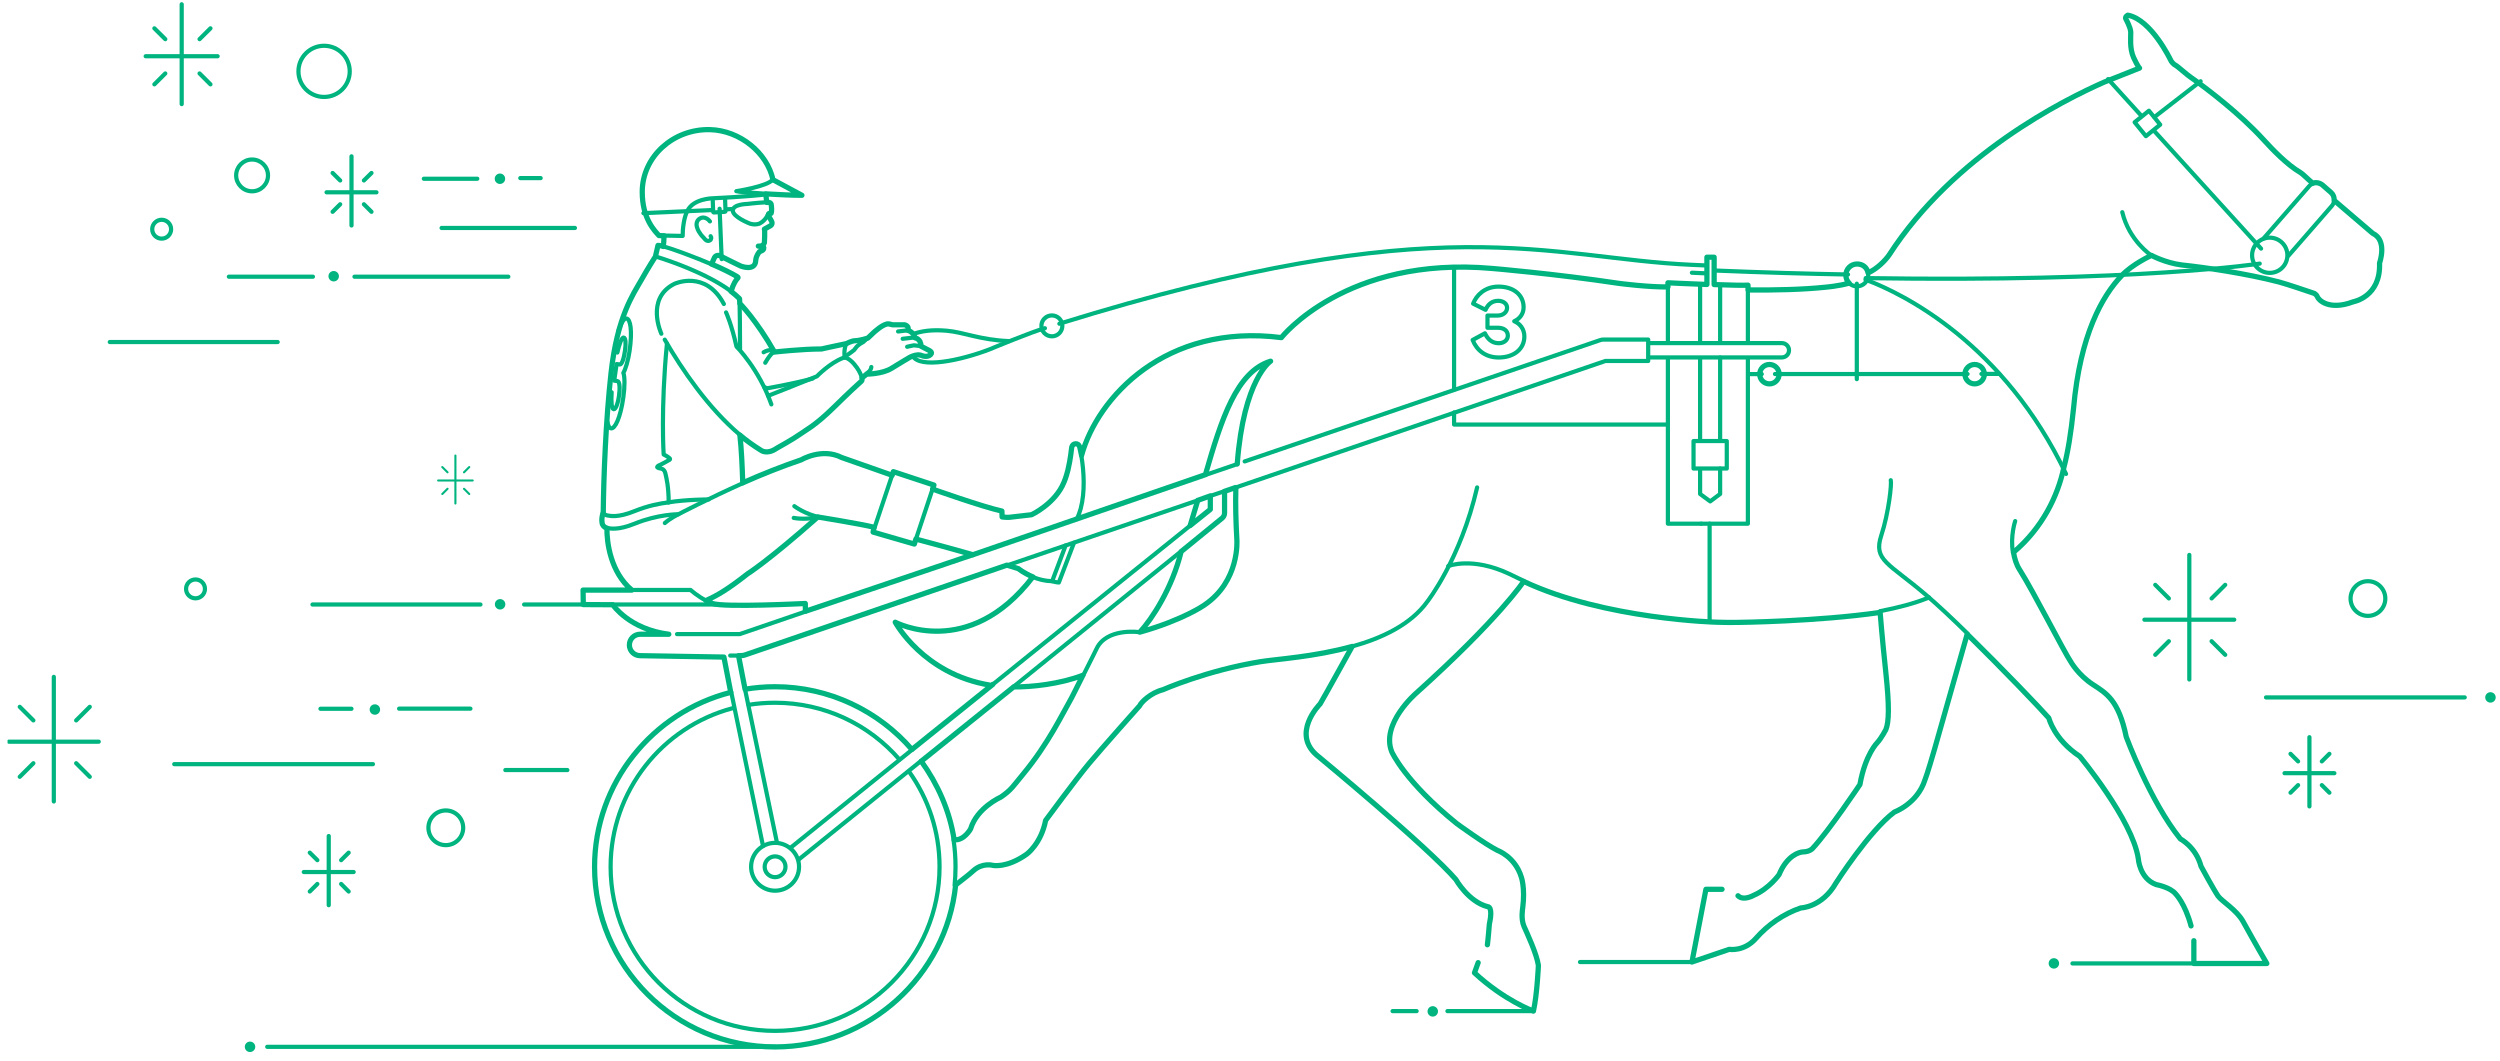 <svg width="238" height="101" viewBox="0 0 238 101" fill="none" xmlns="http://www.w3.org/2000/svg">
<g clip-path="url(#clip0_1084_1917)">
<path d="M208.588 88.147C208.017 86.004 207.128 85.107 207.128 85.107C206.625 84.466 205.278 84.215 205.278 84.215C203.67 83.645 203.562 81.713 203.562 81.713C202.991 78.031 197.991 72.007 197.991 72.007C195.53 70.382 195.052 68.362 195.052 68.362C194.266 67.465 190.679 63.707 187.277 60.369C187.277 60.369 184.867 68.895 184.173 71.305C183.479 73.715 183.253 74.248 183.253 74.248C182.534 76.514 180.35 77.303 180.35 77.303C177.971 79.072 174.785 84.061 174.785 84.061C173.454 86.394 171.439 86.434 171.439 86.434C169.785 86.999 168.294 88.044 167.164 89.331C166.033 90.618 164.625 90.377 164.625 90.377L161.074 91.582L162.405 84.661H163.937" stroke="#00B480" stroke-width="0.5" stroke-linecap="round" stroke-linejoin="round"/>
<path d="M140.72 91.643L140.37 92.612C143.238 95.273 145.982 96.252 145.982 96.252C146.336 94.684 146.455 91.905 146.455 91.905C146.295 90.808 145.396 88.89 145.083 88.183C144.769 87.475 144.964 86.419 144.964 86.419C145.201 84.537 144.836 83.517 144.836 83.517C144.24 81.554 142.57 80.964 142.57 80.964C141.378 80.369 138.695 78.411 138.695 78.411C133.752 74.427 132.498 71.577 132.498 71.577C131.424 68.9 134.82 65.988 134.82 65.988C142.744 58.867 145.052 55.35 145.052 55.35C152.806 58.99 163.495 59.236 163.495 59.236C164.137 59.257 164.779 59.262 165.432 59.252C165.432 59.252 172.909 59.18 178.988 58.303C178.988 58.303 179.183 60.785 179.528 63.999C179.872 67.214 179.836 68.742 179.528 69.47C179.528 69.47 179.106 70.275 178.721 70.695C178.721 70.695 177.575 71.823 177.066 74.684C177.066 74.684 174.137 79.067 172.544 80.785C172.544 80.785 172.272 81.092 171.65 81.103C171.326 81.108 170.134 81.41 169.368 83.261C169.368 83.261 168.443 84.589 166.948 85.235C166.948 85.235 165.982 85.799 165.458 85.276" stroke="#00B480" stroke-width="0.5" stroke-linecap="round" stroke-linejoin="round"/>
<path d="M114.029 47.634L115.221 47.209V48.496L113.304 50.034C113.556 49.229 113.798 48.429 114.029 47.629V47.634Z" stroke="#00B480" stroke-width="0.5" stroke-linecap="round" stroke-linejoin="round"/>
<path d="M94.512 65.158L86.814 71.351C83.664 67.711 78.983 65.378 73.782 65.378C72.816 65.378 71.855 65.46 70.93 65.614L70.308 62.42L70.586 62.41C70.699 62.41 70.812 62.389 70.915 62.353L95.858 53.802C96.254 53.925 96.614 54.022 96.948 54.135C96.948 54.135 97.477 54.571 98.33 54.919C92.189 62.938 85.226 59.236 85.226 59.236C85.226 59.236 87.878 64.179 94.245 65.225" stroke="#00B480" stroke-width="0.5" stroke-linecap="round" stroke-linejoin="round"/>
<path d="M92.595 52.812L76.675 58.196L76.665 57.452C76.665 57.452 68.921 57.847 67.826 57.452C67.616 57.375 67.405 57.273 67.21 57.17C68.253 56.714 69.342 56.068 71.161 54.633C71.161 54.633 73.063 53.458 77.857 49.218C77.857 49.218 82.05 49.895 83.212 50.198L83.119 50.654L87.045 51.792L87.194 51.321C87.194 51.321 89.846 52.018 92.606 52.807L92.595 52.812Z" stroke="#00B480" stroke-width="0.5" stroke-linecap="round" stroke-linejoin="round"/>
<path d="M117.785 44.168C118.397 36.053 120.961 34.386 120.961 34.386C117.714 35.381 116.275 39.913 114.754 45.189L92.6 52.817" stroke="#00B480" stroke-width="0.5" stroke-linecap="round" stroke-linejoin="round"/>
<path d="M103.089 64.286C100.879 65.127 98.217 65.409 96.501 65.394L87.703 72.469C89.265 74.632 90.416 77.191 90.833 79.944C91.783 80.052 92.4 78.913 92.4 78.913C93.017 76.878 95.262 75.894 95.262 75.894C96.29 75.201 96.465 74.822 97.39 73.71C99.805 70.808 101.228 67.783 101.783 66.855C102.035 66.434 102.554 65.348 103.094 64.286H103.089Z" stroke="#00B480" stroke-width="0.5" stroke-linecap="round" stroke-linejoin="round"/>
<path d="M117.621 46.414L116.578 46.773V48.813C116.583 49.019 116.496 49.208 116.336 49.336L112.446 52.51C111.598 55.981 109.671 58.934 108.515 60.18C112.642 59.021 114.646 57.606 114.646 57.606C118.048 55.319 117.75 51.408 117.75 51.408C117.647 49.511 117.611 48.024 117.652 46.511" stroke="#00B480" stroke-width="0.5" stroke-linecap="round" stroke-linejoin="round"/>
<path d="M141.599 89.941C141.676 89.393 141.784 87.998 141.784 87.998C142.174 86.235 141.624 86.317 141.624 86.317C139.779 85.84 138.603 83.733 138.603 83.733C135.941 80.636 125.56 72.059 125.56 72.059C122.76 69.916 125.679 67.009 125.679 67.009C126.038 66.414 128.731 61.538 128.731 61.538C125.165 62.538 121.496 62.748 119.985 62.994C114.892 63.82 110.699 65.665 110.699 65.665C109.517 65.963 108.613 66.891 108.5 67.183C108.5 67.183 104.928 71.187 103.69 72.669C102.451 74.15 99.543 78.103 99.543 78.103C99.111 80.323 97.749 81.313 97.749 81.313C95.833 82.671 94.527 82.384 94.527 82.384C94.527 82.384 93.525 82.092 92.641 82.912C92.256 83.271 91.454 83.871 90.977 84.251C90.098 92.894 82.677 99.667 73.782 99.667C64.296 99.667 56.603 91.992 56.603 82.528C56.603 74.53 62.138 67.798 69.568 65.912L68.916 62.553L60.94 62.42C60.375 62.42 59.918 61.964 59.918 61.4C59.918 60.836 60.375 60.38 60.94 60.38H63.669C59.897 59.908 58.335 57.57 58.335 57.57L55.529 57.555L55.509 56.176H60.144C58.114 54.463 57.76 51.638 57.78 50.275C57.533 50.218 57.353 50.023 57.318 49.772C57.261 49.398 57.318 49.172 57.431 48.706C57.467 45.425 57.667 40.057 58.171 35.509C58.762 30.141 60.293 27.998 61.023 26.706C61.752 25.414 62.395 24.425 62.395 24.425L62.641 23.363C62.641 23.363 62.837 23.358 63.155 23.466C63.171 23.425 63.217 22.574 63.217 22.446L62.734 22.425C62.333 21.984 61.136 20.815 61.141 18.257C61.151 14.899 64.111 12.254 67.59 12.341C70.442 12.412 73.037 14.556 73.587 17.109L76.341 18.59C75.421 18.59 74.096 18.529 72.898 18.457L72.996 19.272H73.16C73.16 19.272 73.417 19.257 73.428 19.529C73.428 19.529 73.505 20.057 73.407 20.308C73.284 20.252 73.124 20.323 73.165 20.487C73.165 20.487 73.16 20.575 73.412 20.98C73.664 21.384 73.294 21.523 73.294 21.523L72.77 21.815C72.837 22.01 72.77 23.112 72.77 23.112C72.662 23.492 72.194 23.43 72.194 23.43L72.667 23.492C72.888 23.815 72.302 23.958 72.302 23.958C71.922 24.44 71.942 24.845 71.942 24.845C71.865 25.86 70.514 25.327 70.514 25.327C70.514 25.327 68.757 24.476 68.458 24.312C67.975 24.291 68.016 24.594 67.744 25.142C68.741 25.563 69.651 26.019 70.175 26.332C70.236 26.368 70.293 26.409 70.242 26.465C70.062 26.655 69.794 27.045 69.599 27.742C69.892 27.962 70.159 28.198 70.401 28.434C70.401 28.434 70.416 28.526 70.427 28.885C70.427 28.885 72.02 30.49 73.731 33.515C73.731 33.515 76.331 33.222 78.207 33.222C78.207 33.222 79.558 32.92 80.606 32.705C80.606 32.705 81.038 32.443 81.454 32.433C81.871 32.423 82.616 32.187 82.616 32.187L83.14 31.69C83.14 31.69 84.126 30.746 84.625 30.838L84.99 30.921H86.115C86.115 30.921 86.598 31.018 86.429 31.454C86.429 31.454 86.932 31.556 87.117 32.166C87.117 32.166 87.672 32.238 87.683 32.961L88.448 33.356C88.448 33.356 88.823 33.525 88.613 33.735C88.613 33.735 88.376 34.043 87.826 33.879C87.23 33.576 86.439 34.12 86.439 34.12C86.28 34.222 85.75 34.514 84.877 35.063C84.003 35.612 82.513 35.617 82.513 35.617L82.05 35.981C82.05 35.981 82.133 36.155 81.994 36.299C81.696 36.565 80.858 37.324 79.409 38.749C77.549 40.58 76.665 40.964 76.131 41.359C75.596 41.754 73.931 42.682 73.931 42.682C72.996 43.328 72.425 42.856 72.425 42.856C71.747 42.435 71.074 41.959 70.437 41.42C70.591 42.774 70.663 44.543 70.709 45.968C72.523 45.158 74.507 44.373 76.28 43.774C76.28 43.774 78.248 42.6 80.123 43.553C80.843 43.804 82.816 44.496 84.933 45.245L85.046 44.902L88.911 46.178L88.782 46.563C88.782 46.563 93.531 48.249 95.38 48.654L95.401 49.213C95.401 49.213 95.802 49.265 96.074 49.249L98.202 49.003C98.202 49.003 100.468 47.952 101.295 45.896C101.295 45.896 101.49 45.46 101.665 44.753C101.907 43.769 102.025 42.594 102.025 42.594C102.025 42.594 102.081 42.272 102.374 42.251C102.559 42.236 102.698 42.297 102.785 42.538C102.842 42.794 102.914 43.066 102.965 43.358C104.471 37.837 110.977 30.736 121.984 32.141C121.984 32.141 128.14 24.322 142.066 25.558C142.066 25.558 147.945 26.05 154.132 26.978C154.132 26.978 156.814 27.337 158.788 27.316V26.922C158.788 26.922 160.617 27.014 162.498 27.081V24.486H163.186V27.091C164.646 27.142 166.003 27.178 166.408 27.147L166.419 27.603C168.998 27.629 171.624 27.568 173.788 27.342C173.788 27.342 175.078 27.234 176.039 26.952C175.843 26.758 175.725 26.491 175.725 26.199C175.725 25.609 176.203 25.132 176.794 25.132C177.308 25.132 177.734 25.44 177.842 25.978C178.675 25.609 179.466 24.825 179.846 24.271C186.023 14.714 196.465 9.521 200.314 7.819C201.172 7.486 203.685 6.481 203.685 6.481C203.685 6.481 203.536 6.378 203.125 5.491C202.714 4.604 202.863 3.497 202.847 3.061C202.832 2.625 202.411 1.861 202.411 1.861C202.221 1.61 202.565 1.446 202.565 1.446C204.8 1.856 206.624 5.681 206.624 5.681C206.624 5.681 206.722 5.922 206.974 6.127C207.426 6.368 207.997 6.998 208.834 7.552C210.119 8.47 213.218 10.808 215.479 13.289C216.332 14.227 217.745 15.699 219.004 16.427C219.235 16.56 219.723 17.083 220.175 17.442C220.479 17.329 220.864 17.406 221.126 17.637L221.917 18.329C222.138 18.524 222.231 18.801 222.21 19.072C223.994 20.59 225.885 22.215 225.885 22.215C227.313 22.876 226.532 25.045 226.532 25.045C226.661 28.28 224.024 28.731 224.024 28.731C221.722 29.603 220.715 28.557 220.607 28.244C220.566 28.116 220.443 28.009 220.319 27.932C219.425 27.624 217.77 27.07 216.959 26.845C213.916 26.05 209.841 25.445 207.734 25.23C206.131 25.03 204.821 24.312 204.821 24.312C204.821 24.312 202.997 25.142 201.974 26.25C200.155 28.152 198.027 31.838 197.4 38.888C197.164 41.21 196.856 43.092 196.47 44.543C195.905 47.188 194.466 50.228 191.686 52.582C191.779 53.13 191.928 53.704 192.262 54.227C193.536 56.217 196.568 62.184 197.128 62.979C197.128 62.979 197.832 64.256 199.266 65.183C200.499 65.983 201.702 66.65 202.416 70.146C202.416 70.146 204.708 76.324 207.57 79.862C207.57 79.862 209.05 80.631 209.538 82.471C209.538 82.471 210.802 84.804 211.162 85.307C211.522 85.809 212.94 86.629 213.546 87.737C213.546 87.737 214.918 90.218 215.802 91.725H208.855V89.557" stroke="#00B480" stroke-width="0.5" stroke-linecap="round" stroke-linejoin="round"/>
<path d="M29.789 26.342H21.788" stroke="#00B480" stroke-width="0.4" stroke-linecap="round" stroke-linejoin="round"/>
<path d="M45.437 17.016H40.349" stroke="#00B480" stroke-width="0.4" stroke-linecap="round" stroke-linejoin="round"/>
<path d="M44.784 67.465H37.996" stroke="#00B480" stroke-width="0.4" stroke-linecap="round" stroke-linejoin="round"/>
<path d="M23.998 18.211C24.835 18.211 25.514 17.534 25.514 16.698C25.514 15.863 24.835 15.186 23.998 15.186C23.161 15.186 22.482 15.863 22.482 16.698C22.482 17.534 23.161 18.211 23.998 18.211Z" stroke="#00B480" stroke-width="0.4" stroke-linecap="round" stroke-linejoin="round"/>
<path d="M30.853 9.229C32.201 9.229 33.294 8.138 33.294 6.793C33.294 5.448 32.201 4.358 30.853 4.358C29.505 4.358 28.412 5.448 28.412 6.793C28.412 8.138 29.505 9.229 30.853 9.229Z" stroke="#00B480" stroke-width="0.4" stroke-linecap="round" stroke-linejoin="round"/>
<path d="M15.39 22.718C15.887 22.718 16.29 22.316 16.29 21.82C16.29 21.325 15.887 20.923 15.39 20.923C14.894 20.923 14.491 21.325 14.491 21.82C14.491 22.316 14.894 22.718 15.39 22.718Z" stroke="#00B480" stroke-width="0.4" stroke-linecap="round" stroke-linejoin="round"/>
<path d="M18.612 56.96C19.109 56.96 19.512 56.558 19.512 56.063C19.512 55.567 19.109 55.166 18.612 55.166C18.116 55.166 17.713 55.567 17.713 56.063C17.713 56.558 18.116 56.96 18.612 56.96Z" stroke="#00B480" stroke-width="0.4" stroke-linecap="round" stroke-linejoin="round"/>
<path d="M42.441 80.457C43.355 80.457 44.096 79.717 44.096 78.806C44.096 77.894 43.355 77.155 42.441 77.155C41.527 77.155 40.786 77.894 40.786 78.806C40.786 79.717 41.527 80.457 42.441 80.457Z" stroke="#00B480" stroke-width="0.4" stroke-linecap="round" stroke-linejoin="round"/>
<path d="M54.733 21.702H42.04" stroke="#00B480" stroke-width="0.4" stroke-linecap="round" stroke-linejoin="round"/>
<path d="M26.434 32.561H10.452" stroke="#00B480" stroke-width="0.4" stroke-linecap="round" stroke-linejoin="round"/>
<path d="M35.504 72.746H16.588" stroke="#00B480" stroke-width="0.4" stroke-linecap="round" stroke-linejoin="round"/>
<path d="M73.787 99.657H25.442" stroke="#00B480" stroke-width="0.4" stroke-linecap="round" stroke-linejoin="round"/>
<path d="M54.013 73.31H48.109" stroke="#00B480" stroke-width="0.4" stroke-linecap="round" stroke-linejoin="round"/>
<path d="M55.534 57.55H49.897" stroke="#00B480" stroke-width="0.4" stroke-linecap="round" stroke-linejoin="round"/>
<path d="M17.297 0.41V9.911" stroke="#00B480" stroke-width="0.4" stroke-linecap="round" stroke-linejoin="round"/>
<path d="M13.869 5.353H20.719" stroke="#00B480" stroke-width="0.4" stroke-linecap="round" stroke-linejoin="round"/>
<path d="M15.735 3.728L14.697 2.697" stroke="#00B480" stroke-width="0.4" stroke-linecap="round" stroke-linejoin="round"/>
<path d="M18.998 3.728L20.036 2.697" stroke="#00B480" stroke-width="0.4" stroke-linecap="round" stroke-linejoin="round"/>
<path d="M15.735 6.993L14.697 8.029" stroke="#00B480" stroke-width="0.4" stroke-linecap="round" stroke-linejoin="round"/>
<path d="M18.998 6.993L20.036 8.029" stroke="#00B480" stroke-width="0.4" stroke-linecap="round" stroke-linejoin="round"/>
<path d="M33.463 14.883V21.466" stroke="#00B480" stroke-width="0.4" stroke-linecap="round" stroke-linejoin="round"/>
<path d="M31.089 18.308H35.837" stroke="#00B480" stroke-width="0.4" stroke-linecap="round" stroke-linejoin="round"/>
<path d="M32.384 17.18L31.665 16.468" stroke="#00B480" stroke-width="0.4" stroke-linecap="round" stroke-linejoin="round"/>
<path d="M34.645 17.18L35.365 16.468" stroke="#00B480" stroke-width="0.4" stroke-linecap="round" stroke-linejoin="round"/>
<path d="M32.384 19.447L31.665 20.164" stroke="#00B480" stroke-width="0.4" stroke-linecap="round" stroke-linejoin="round"/>
<path d="M34.645 19.447L35.365 20.164" stroke="#00B480" stroke-width="0.4" stroke-linecap="round" stroke-linejoin="round"/>
<path d="M31.295 79.59V86.173" stroke="#00B480" stroke-width="0.4" stroke-linecap="round" stroke-linejoin="round"/>
<path d="M28.921 83.015H33.669" stroke="#00B480" stroke-width="0.4" stroke-linecap="round" stroke-linejoin="round"/>
<path d="M30.211 81.887L29.491 81.174" stroke="#00B480" stroke-width="0.4" stroke-linecap="round" stroke-linejoin="round"/>
<path d="M32.477 81.887L33.191 81.174" stroke="#00B480" stroke-width="0.4" stroke-linecap="round" stroke-linejoin="round"/>
<path d="M30.211 84.153L29.491 84.871" stroke="#00B480" stroke-width="0.4" stroke-linecap="round" stroke-linejoin="round"/>
<path d="M32.477 84.153L33.191 84.871" stroke="#00B480" stroke-width="0.4" stroke-linecap="round" stroke-linejoin="round"/>
<path d="M43.355 43.369V47.932" stroke="#00B480" stroke-width="0.2" stroke-linecap="round" stroke-linejoin="round"/>
<path d="M41.711 45.742H45" stroke="#00B480" stroke-width="0.2" stroke-linecap="round" stroke-linejoin="round"/>
<path d="M42.605 44.963L42.107 44.466" stroke="#00B480" stroke-width="0.2" stroke-linecap="round" stroke-linejoin="round"/>
<path d="M44.173 44.963L44.671 44.466" stroke="#00B480" stroke-width="0.2" stroke-linecap="round" stroke-linejoin="round"/>
<path d="M42.605 46.532L42.107 47.029" stroke="#00B480" stroke-width="0.2" stroke-linecap="round" stroke-linejoin="round"/>
<path d="M44.173 46.532L44.671 47.029" stroke="#00B480" stroke-width="0.2" stroke-linecap="round" stroke-linejoin="round"/>
<path d="M5.123 64.44V76.299" stroke="#00B480" stroke-width="0.4" stroke-linecap="round" stroke-linejoin="round"/>
<path d="M0.848 70.608H9.399" stroke="#00B480" stroke-width="0.4" stroke-linecap="round" stroke-linejoin="round"/>
<path d="M3.176 68.583L1.881 67.291" stroke="#00B480" stroke-width="0.4" stroke-linecap="round" stroke-linejoin="round"/>
<path d="M7.251 68.583L8.546 67.291" stroke="#00B480" stroke-width="0.4" stroke-linecap="round" stroke-linejoin="round"/>
<path d="M3.176 72.659L1.881 73.951" stroke="#00B480" stroke-width="0.4" stroke-linecap="round" stroke-linejoin="round"/>
<path d="M7.251 72.659L8.546 73.951" stroke="#00B480" stroke-width="0.4" stroke-linecap="round" stroke-linejoin="round"/>
<path d="M48.392 26.342H33.746" stroke="#00B480" stroke-width="0.4" stroke-linecap="round" stroke-linejoin="round"/>
<path d="M31.768 26.793C32.043 26.793 32.266 26.571 32.266 26.296C32.266 26.021 32.043 25.799 31.768 25.799C31.492 25.799 31.269 26.021 31.269 26.296C31.269 26.571 31.492 26.793 31.768 26.793Z" fill="#00B480"/>
<path d="M237.092 66.891C237.368 66.891 237.591 66.668 237.591 66.394C237.591 66.119 237.368 65.896 237.092 65.896C236.817 65.896 236.594 66.119 236.594 66.394C236.594 66.668 236.817 66.891 237.092 66.891Z" fill="#00B480"/>
<path d="M47.611 58.026C47.886 58.026 48.109 57.804 48.109 57.529C48.109 57.254 47.886 57.032 47.611 57.032C47.335 57.032 47.112 57.254 47.112 57.529C47.112 57.804 47.335 58.026 47.611 58.026Z" fill="#00B480"/>
<path d="M35.688 68.044C35.964 68.044 36.187 67.822 36.187 67.547C36.187 67.272 35.964 67.05 35.688 67.05C35.413 67.05 35.19 67.272 35.19 67.547C35.19 67.822 35.413 68.044 35.688 68.044Z" fill="#00B480"/>
<path d="M23.802 100.154C24.078 100.154 24.301 99.931 24.301 99.657C24.301 99.382 24.078 99.159 23.802 99.159C23.527 99.159 23.304 99.382 23.304 99.657C23.304 99.931 23.527 100.154 23.802 100.154Z" fill="#00B480"/>
<path d="M195.53 92.212C195.805 92.212 196.028 91.99 196.028 91.715C196.028 91.44 195.805 91.218 195.53 91.218C195.255 91.218 195.031 91.44 195.031 91.715C195.031 91.99 195.255 92.212 195.53 92.212Z" fill="#00B480"/>
<path d="M136.398 96.781C136.673 96.781 136.897 96.558 136.897 96.283C136.897 96.008 136.673 95.786 136.398 95.786C136.123 95.786 135.9 96.008 135.9 96.283C135.9 96.558 136.123 96.781 136.398 96.781Z" fill="#00B480"/>
<path d="M47.595 17.514C47.87 17.514 48.093 17.291 48.093 17.016C48.093 16.742 47.87 16.519 47.595 16.519C47.32 16.519 47.097 16.742 47.097 17.016C47.097 17.291 47.32 17.514 47.595 17.514Z" fill="#00B480"/>
<path d="M33.458 67.475H30.509" stroke="#00B480" stroke-width="0.4" stroke-linecap="round" stroke-linejoin="round"/>
<path d="M225.427 58.631C226.341 58.631 227.082 57.892 227.082 56.98C227.082 56.069 226.341 55.33 225.427 55.33C224.513 55.33 223.773 56.069 223.773 56.98C223.773 57.892 224.513 58.631 225.427 58.631Z" stroke="#00B480" stroke-width="0.4" stroke-linecap="round" stroke-linejoin="round"/>
<path d="M234.641 66.394H215.725" stroke="#00B480" stroke-width="0.4" stroke-linecap="round" stroke-linejoin="round"/>
<path d="M219.857 70.182V76.77" stroke="#00B480" stroke-width="0.4" stroke-linecap="round" stroke-linejoin="round"/>
<path d="M217.488 73.607H222.231" stroke="#00B480" stroke-width="0.4" stroke-linecap="round" stroke-linejoin="round"/>
<path d="M218.778 72.484L218.058 71.766" stroke="#00B480" stroke-width="0.4" stroke-linecap="round" stroke-linejoin="round"/>
<path d="M221.039 72.484L221.758 71.766" stroke="#00B480" stroke-width="0.4" stroke-linecap="round" stroke-linejoin="round"/>
<path d="M218.778 74.745L218.058 75.463" stroke="#00B480" stroke-width="0.4" stroke-linecap="round" stroke-linejoin="round"/>
<path d="M221.039 74.745L221.758 75.463" stroke="#00B480" stroke-width="0.4" stroke-linecap="round" stroke-linejoin="round"/>
<path d="M208.423 52.828V64.686" stroke="#00B480" stroke-width="0.4" stroke-linecap="round" stroke-linejoin="round"/>
<path d="M204.148 58.995H212.699" stroke="#00B480" stroke-width="0.4" stroke-linecap="round" stroke-linejoin="round"/>
<path d="M206.475 56.97L205.18 55.678" stroke="#00B480" stroke-width="0.4" stroke-linecap="round" stroke-linejoin="round"/>
<path d="M210.545 56.97L211.84 55.678" stroke="#00B480" stroke-width="0.4" stroke-linecap="round" stroke-linejoin="round"/>
<path d="M206.475 61.046L205.18 62.338" stroke="#00B480" stroke-width="0.4" stroke-linecap="round" stroke-linejoin="round"/>
<path d="M210.545 61.046L211.84 62.338" stroke="#00B480" stroke-width="0.4" stroke-linecap="round" stroke-linejoin="round"/>
<path d="M145.982 96.258H137.796" stroke="#00B480" stroke-width="0.4" stroke-linecap="round" stroke-linejoin="round"/>
<path d="M161.069 91.587H150.417" stroke="#00B480" stroke-width="0.4" stroke-linecap="round" stroke-linejoin="round"/>
<path d="M197.298 91.72H208.834" stroke="#00B480" stroke-width="0.4" stroke-linecap="round" stroke-linejoin="round"/>
<path d="M158.783 32.474V27.311" stroke="#00B480" stroke-width="0.4" stroke-linecap="round" stroke-linejoin="round"/>
<path d="M204.578 10.542L203.219 11.638L204.292 12.962L205.651 11.866L204.578 10.542Z" stroke="#00B480" stroke-width="0.4" stroke-linecap="round" stroke-linejoin="round"/>
<path d="M209.497 7.737L205.103 11.141" stroke="#00B480" stroke-width="0.4" stroke-linecap="round" stroke-linejoin="round"/>
<path d="M200.689 7.532L203.844 11.008" stroke="#00B480" stroke-width="0.4" stroke-linecap="round" stroke-linejoin="round"/>
<path d="M205.057 12.443L215.253 23.666" stroke="#00B480" stroke-width="0.4" stroke-linecap="round" stroke-linejoin="round"/>
<path d="M177.596 26.624C181.254 27.973 190.792 32.751 196.686 45.117" stroke="#00B480" stroke-width="0.4" stroke-linecap="round" stroke-linejoin="round"/>
<path d="M99.476 31.248C98.289 31.556 94.209 33.258 94.209 33.258C91.326 34.361 87.611 35.089 86.896 33.909" stroke="#00B480" stroke-width="0.4" stroke-linecap="round" stroke-linejoin="round"/>
<path d="M163.233 25.753C167.863 25.942 172.056 26.065 175.931 26.132" stroke="#00B480" stroke-width="0.4" stroke-linecap="round" stroke-linejoin="round"/>
<path d="M100.853 30.818C137.431 19.477 147.323 24.599 161.013 25.209C161.486 25.23 161.958 25.25 162.421 25.271" stroke="#00B480" stroke-width="0.4" stroke-linecap="round" stroke-linejoin="round"/>
<path d="M162.457 26.024C161.999 26.004 161.537 25.983 161.069 25.963" stroke="#00B480" stroke-width="0.4" stroke-linecap="round" stroke-linejoin="round"/>
<path d="M215.124 25.096C215.124 25.096 203.505 26.886 177.616 26.476" stroke="#00B480" stroke-width="0.4" stroke-linecap="round" stroke-linejoin="round"/>
<path d="M138.428 39.262V40.416H158.608" stroke="#00B480" stroke-width="0.4" stroke-linecap="round" stroke-linejoin="round"/>
<path d="M138.428 25.455V37.073" stroke="#00B480" stroke-width="0.4" stroke-linecap="round" stroke-linejoin="round"/>
<path d="M187.308 35.606H168.978" stroke="#00B480" stroke-width="0.4" stroke-linecap="round" stroke-linejoin="round"/>
<path d="M167.719 35.612H166.419" stroke="#00B480" stroke-width="0.4" stroke-linecap="round" stroke-linejoin="round"/>
<path d="M75.622 48.188C75.622 48.188 76.665 48.972 78.058 49.244" stroke="#00B480" stroke-width="0.4" stroke-linecap="round" stroke-linejoin="round"/>
<path d="M63.494 32.71C62.893 38.923 63.181 43.266 63.181 43.266C63.181 43.266 63.556 43.456 63.705 43.589C63.705 43.589 63.864 43.686 63.746 43.768C63.541 43.902 63.104 44.122 62.852 44.255C62.852 44.255 62.189 44.502 62.878 44.599C63.232 44.65 63.325 44.917 63.386 45.245C63.433 45.486 63.654 46.286 63.659 47.819" stroke="#00B480" stroke-width="0.4" stroke-linecap="round" stroke-linejoin="round"/>
<path d="M75.565 49.305C76.388 49.459 77.312 49.346 77.739 49.275" stroke="#00B480" stroke-width="0.4" stroke-linecap="round" stroke-linejoin="round"/>
<path d="M62.616 24.481C63.546 24.768 67.266 25.994 69.594 27.737" stroke="#00B480" stroke-width="0.4" stroke-linecap="round" stroke-linejoin="round"/>
<path d="M70.411 28.982C70.427 29.798 70.457 31.407 70.452 33.227" stroke="#00B480" stroke-width="0.4" stroke-linecap="round" stroke-linejoin="round"/>
<path d="M68.505 19.872L68.705 24.666" stroke="#00B480" stroke-width="0.4" stroke-linecap="round" stroke-linejoin="round"/>
<path d="M69.789 19.898L69.219 19.923" stroke="#00B480" stroke-width="0.4" stroke-linecap="round" stroke-linejoin="round"/>
<path d="M82.498 35.571L82.667 35.422C82.667 35.422 82.914 35.263 82.95 34.94" stroke="#00B480" stroke-width="0.4" stroke-linecap="round" stroke-linejoin="round"/>
<path d="M73.119 37.683C73.119 37.683 76.408 36.391 77.765 35.827C77.765 35.827 78.998 34.55 80.262 34.074C80.709 33.904 81.326 34.678 81.326 34.678C81.722 35.135 81.912 35.55 82.009 35.822" stroke="#00B480" stroke-width="0.4" stroke-linecap="round" stroke-linejoin="round"/>
<path d="M62.96 31.771C62.96 31.771 61.403 28.413 64.219 27.014C64.219 27.014 67.169 25.65 68.911 28.941" stroke="#00B480" stroke-width="0.4" stroke-linecap="round" stroke-linejoin="round"/>
<path d="M69.121 29.741C69.121 29.741 69.645 30.864 70.113 32.992C70.113 32.992 72.251 35.124 73.433 38.498" stroke="#00B480" stroke-width="0.4" stroke-linecap="round" stroke-linejoin="round"/>
<path d="M80.38 33.997C80.38 33.997 81.269 33.376 81.331 33.304C81.393 33.233 81.562 32.864 82.174 32.566L82.606 32.166" stroke="#00B480" stroke-width="0.4" stroke-linecap="round" stroke-linejoin="round"/>
<path d="M85.935 32.253L87.02 32.13" stroke="#00B480" stroke-width="0.4" stroke-linecap="round" stroke-linejoin="round"/>
<path d="M87.683 32.951L87.014 32.874C87.014 32.874 86.562 32.956 86.362 33.012" stroke="#00B480" stroke-width="0.4" stroke-linecap="round" stroke-linejoin="round"/>
<path d="M85.499 31.556L86.429 31.443" stroke="#00B480" stroke-width="0.4" stroke-linecap="round" stroke-linejoin="round"/>
<path d="M80.432 34.038C80.329 33.658 80.411 32.925 80.606 32.684" stroke="#00B480" stroke-width="0.4" stroke-linecap="round" stroke-linejoin="round"/>
<path d="M72.698 33.535C72.698 33.535 73.412 33.099 73.726 33.499C73.726 33.499 73.438 33.515 72.852 34.535" stroke="#00B480" stroke-width="0.4" stroke-linecap="round" stroke-linejoin="round"/>
<path d="M72.765 36.862L73.052 36.965C73.052 36.965 75.473 36.539 77.354 36.042" stroke="#00B480" stroke-width="0.4" stroke-linecap="round" stroke-linejoin="round"/>
<path d="M70.447 41.4C67.456 38.877 64.954 35.237 63.284 32.335" stroke="#00B480" stroke-width="0.4" stroke-linecap="round" stroke-linejoin="round"/>
<path d="M58.001 37.76L58.227 37.344C58.166 38.303 58.232 38.934 58.422 38.959C58.592 38.985 58.808 38.518 58.926 37.703C59.044 36.888 58.983 36.309 58.777 36.278L58.474 36.237L58.7 34.658L59.003 34.699C59.178 34.724 59.383 34.212 59.502 33.381C59.604 32.669 59.553 32.161 59.378 32.136C59.183 32.11 58.941 32.797 58.772 33.561L58.654 33.022M58.854 31.572C59.096 30.823 59.378 30.285 59.64 30.32C60.015 30.372 60.216 31.464 59.938 33.392C59.805 34.309 59.548 35.16 59.342 35.499C59.486 35.827 59.486 36.847 59.342 37.826C59.06 39.816 58.535 40.836 58.171 40.779C58.016 40.759 57.898 40.544 57.821 40.169" stroke="#00B480" stroke-width="0.4" stroke-linecap="round" stroke-linejoin="round"/>
<path d="M61.254 20.293L67.852 19.995" stroke="#00B480" stroke-width="0.4" stroke-linecap="round" stroke-linejoin="round"/>
<path d="M67.585 21.077C67.585 21.077 67.117 20.436 66.557 20.851C66.557 20.851 66.125 21.143 66.408 21.789C66.408 21.789 66.531 22.184 67.03 22.676C67.03 22.676 67.276 23.066 67.58 22.887C67.734 22.794 67.749 22.589 67.652 22.487" stroke="#00B480" stroke-width="0.4" stroke-linecap="round" stroke-linejoin="round"/>
<path d="M69.024 18.877L69.07 20.103C69.07 20.134 69.044 20.164 69.013 20.164L67.955 20.226C67.924 20.226 67.893 20.2 67.893 20.169L67.852 19.021" stroke="#00B480" stroke-width="0.4" stroke-linecap="round" stroke-linejoin="round"/>
<path d="M73.515 16.822C73.541 16.914 73.561 17.001 73.587 17.093" stroke="#00B480" stroke-width="0.4" stroke-linecap="round" stroke-linejoin="round"/>
<path d="M73.052 18.493C71.254 18.724 67.862 18.877 67.862 18.877C67.862 18.877 65.992 18.898 65.447 20.072" stroke="#00B480" stroke-width="0.4" stroke-linecap="round" stroke-linejoin="round"/>
<path d="M73.124 20.39C73.052 20.487 73.016 20.605 73.016 20.605C72.708 21.123 72.287 21.292 72.287 21.292C71.804 21.456 71.377 21.282 71.377 21.282C71.377 21.282 69.764 20.657 69.764 20.046C69.764 19.436 71.141 19.416 71.141 19.416C71.141 19.416 71.881 19.318 72.934 19.257" stroke="#00B480" stroke-width="0.4" stroke-linecap="round" stroke-linejoin="round"/>
<path d="M73.561 17.098C73.068 17.75 70.098 18.201 70.098 18.201C70.216 18.252 71.465 18.36 72.903 18.442" stroke="#00B480" stroke-width="0.4" stroke-linecap="round" stroke-linejoin="round"/>
<path d="M70.73 45.994C67.384 47.491 64.579 48.962 64.579 48.962C64.579 48.962 63.849 49.306 63.294 49.793" stroke="#00B480" stroke-width="0.4" stroke-linecap="round" stroke-linejoin="round"/>
<path d="M100.165 55.33L101.449 51.925" stroke="#00B480" stroke-width="0.4" stroke-linecap="round" stroke-linejoin="round"/>
<path d="M102.246 51.664L100.802 55.453C100.565 55.453 100.165 55.33 100.165 55.33C99.486 55.319 98.865 55.15 98.351 54.94" stroke="#00B480" stroke-width="0.4" stroke-linecap="round" stroke-linejoin="round"/>
<path d="M83.263 50.218L84.933 45.235" stroke="#00B480" stroke-width="0.4" stroke-linecap="round" stroke-linejoin="round"/>
<path d="M88.782 46.553L87.194 51.331" stroke="#00B480" stroke-width="0.4" stroke-linecap="round" stroke-linejoin="round"/>
<path d="M102.94 43.358C103.196 44.886 103.31 46.824 102.878 48.439C102.811 48.696 102.672 49.054 102.523 49.429" stroke="#00B480" stroke-width="0.4" stroke-linecap="round" stroke-linejoin="round"/>
<path d="M86.984 31.782C87.677 31.541 88.628 31.356 90.129 31.485C91.768 31.628 93.268 32.356 96.043 32.474" stroke="#00B480" stroke-width="0.4" stroke-linecap="round" stroke-linejoin="round"/>
<path d="M190.314 35.596H188.634" stroke="#00B480" stroke-width="0.4" stroke-linecap="round" stroke-linejoin="round"/>
<path d="M176.768 36.094V27.009" stroke="#00B480" stroke-width="0.4" stroke-linecap="round" stroke-linejoin="round"/>
<path d="M137.873 53.889C137.873 53.889 140.134 52.971 143.664 54.627C143.998 54.781 144.466 55.022 145.077 55.309" stroke="#00B480" stroke-width="0.4" stroke-linecap="round" stroke-linejoin="round"/>
<path d="M187.318 60.323C185.905 58.934 184.512 57.627 183.356 56.637C179.8 53.597 178.315 53.351 179.096 50.982C179.805 48.839 180.103 46.019 180.001 45.717" stroke="#00B480" stroke-width="0.4" stroke-linecap="round" stroke-linejoin="round"/>
<path d="M191.845 49.608C191.845 49.608 191.367 51.039 191.63 52.587" stroke="#00B480" stroke-width="0.4" stroke-linecap="round" stroke-linejoin="round"/>
<path d="M161.958 49.854H158.783V34.161" stroke="#00B480" stroke-width="0.4" stroke-linecap="round" stroke-linejoin="round"/>
<path d="M166.398 34.125V49.854H161.958" stroke="#00B480" stroke-width="0.4" stroke-linecap="round" stroke-linejoin="round"/>
<path d="M162.755 59.17V49.854" stroke="#00B480" stroke-width="0.4" stroke-linecap="round" stroke-linejoin="round"/>
<path d="M178.973 58.185C180.684 57.857 182.308 57.432 183.649 56.878" stroke="#00B480" stroke-width="0.4" stroke-linecap="round" stroke-linejoin="round"/>
<path d="M222.21 19.072C222.195 19.262 222.123 19.452 221.989 19.605L217.853 24.353" stroke="#00B480" stroke-width="0.4" stroke-linecap="round" stroke-linejoin="round"/>
<path d="M215.504 22.687L219.836 17.719C219.939 17.601 220.067 17.519 220.201 17.468" stroke="#00B480" stroke-width="0.4" stroke-linecap="round" stroke-linejoin="round"/>
<path d="M204.805 24.312C204.805 24.312 202.698 22.938 202.041 20.2" stroke="#00B480" stroke-width="0.4" stroke-linecap="round" stroke-linejoin="round"/>
<path d="M70.925 65.619L73.962 80.195" stroke="#00B480" stroke-width="0.4" stroke-linecap="round" stroke-linejoin="round"/>
<path d="M75.247 80.718L86.835 71.372" stroke="#00B480" stroke-width="0.4" stroke-linecap="round" stroke-linejoin="round"/>
<path d="M87.677 72.443L76.059 81.81" stroke="#00B480" stroke-width="0.4" stroke-linecap="round" stroke-linejoin="round"/>
<path d="M157.01 32.664H169.631C170.006 32.664 170.314 32.966 170.314 33.345C170.314 33.725 170.011 34.027 169.631 34.027H157.01" stroke="#00B480" stroke-width="0.4" stroke-linecap="round" stroke-linejoin="round"/>
<path d="M86.537 73.448C88.366 76.007 89.445 79.139 89.445 82.518C89.445 91.146 82.436 98.139 73.787 98.139C65.139 98.139 58.13 91.146 58.13 82.518C58.13 75.289 63.047 69.208 69.733 67.424" stroke="#00B480" stroke-width="0.4" stroke-linecap="round" stroke-linejoin="round"/>
<path d="M71.259 67.101C72.081 66.968 72.924 66.901 73.782 66.901C78.515 66.901 82.754 68.993 85.627 72.305" stroke="#00B480" stroke-width="0.4" stroke-linecap="round" stroke-linejoin="round"/>
<path d="M58.34 57.55H68.345" stroke="#00B480" stroke-width="0.4" stroke-linecap="round" stroke-linejoin="round"/>
<path d="M67.21 57.175C66.388 56.745 65.745 56.165 65.745 56.165H60.149" stroke="#00B480" stroke-width="0.4" stroke-linecap="round" stroke-linejoin="round"/>
<path d="M161.85 27.193V32.525" stroke="#00B480" stroke-width="0.4" stroke-linecap="round" stroke-linejoin="round"/>
<path d="M163.757 32.587V27.224" stroke="#00B480" stroke-width="0.4" stroke-linecap="round" stroke-linejoin="round"/>
<path d="M163.757 41.943V34.038" stroke="#00B480" stroke-width="0.4" stroke-linecap="round" stroke-linejoin="round"/>
<path d="M161.85 44.65V47.024L162.811 47.732L163.757 47.024V44.604" stroke="#00B480" stroke-width="0.4" stroke-linecap="round" stroke-linejoin="round"/>
<path d="M161.85 34.089V41.943" stroke="#00B480" stroke-width="0.4" stroke-linecap="round" stroke-linejoin="round"/>
<path d="M73.787 84.794C75.047 84.794 76.069 83.775 76.069 82.517C76.069 81.26 75.047 80.241 73.787 80.241C72.527 80.241 71.506 81.26 71.506 82.517C71.506 83.775 72.527 84.794 73.787 84.794Z" stroke="#00B480" stroke-width="0.4" stroke-linecap="round" stroke-linejoin="round"/>
<path d="M73.787 83.507C74.335 83.507 74.779 83.064 74.779 82.518C74.779 81.971 74.335 81.528 73.787 81.528C73.24 81.528 72.796 81.971 72.796 82.518C72.796 83.064 73.24 83.507 73.787 83.507Z" stroke="#00B480" stroke-width="0.4" stroke-linecap="round" stroke-linejoin="round"/>
<path d="M164.389 41.989H161.224V44.604H164.389V41.989Z" stroke="#00B480" stroke-width="0.4" stroke-linecap="round" stroke-linejoin="round"/>
<path d="M67.765 25.168C66.069 24.45 64.085 23.712 63.155 23.456" stroke="#00B480" stroke-width="0.4" stroke-linecap="round" stroke-linejoin="round"/>
<path d="M63.217 22.425L64.99 22.461C64.98 21.815 65.118 20.636 65.442 20.077" stroke="#00B480" stroke-width="0.4" stroke-linecap="round" stroke-linejoin="round"/>
<path d="M57.816 50.27C58.104 50.31 58.823 50.5 60.416 49.854C62.657 48.942 64.579 48.957 64.579 48.957" stroke="#00B480" stroke-width="0.4" stroke-linecap="round" stroke-linejoin="round"/>
<path d="M94.512 65.158L113.304 50.039" stroke="#00B480" stroke-width="0.4" stroke-linecap="round" stroke-linejoin="round"/>
<path d="M95.869 53.828L114.029 47.634" stroke="#00B480" stroke-width="0.4" stroke-linecap="round" stroke-linejoin="round"/>
<path d="M116.568 46.758L115.221 47.214" stroke="#00B480" stroke-width="0.4" stroke-linecap="round" stroke-linejoin="round"/>
<path d="M69.517 62.41H70.257" stroke="#00B480" stroke-width="0.4" stroke-linecap="round" stroke-linejoin="round"/>
<path d="M69.615 65.891L72.641 80.544" stroke="#00B480" stroke-width="0.4" stroke-linecap="round" stroke-linejoin="round"/>
<path d="M96.485 65.373L112.431 52.494" stroke="#00B480" stroke-width="0.4" stroke-linecap="round" stroke-linejoin="round"/>
<path d="M117.791 44.179L114.764 45.214" stroke="#00B480" stroke-width="0.4" stroke-linecap="round" stroke-linejoin="round"/>
<path d="M117.621 46.414L152.827 34.366H156.907V32.325H152.657C152.544 32.325 152.431 32.346 152.328 32.382L118.495 43.927" stroke="#00B480" stroke-width="0.4" stroke-linecap="round" stroke-linejoin="round"/>
<path d="M103.135 64.276C103.777 63.015 104.378 61.79 104.378 61.79C105.309 59.754 108.402 60.175 108.402 60.175" stroke="#00B480" stroke-width="0.4" stroke-linecap="round" stroke-linejoin="round"/>
<path d="M64.455 60.369H70.416L76.686 58.221" stroke="#00B480" stroke-width="0.4" stroke-linecap="round" stroke-linejoin="round"/>
<path d="M90.879 84.271C90.935 83.697 90.966 83.112 90.966 82.517C90.966 81.646 90.9 80.79 90.776 79.949" stroke="#00B480" stroke-width="0.4" stroke-linecap="round" stroke-linejoin="round"/>
<path d="M128.741 61.538C131.552 60.754 134.296 59.472 135.874 57.283C135.874 57.283 139.039 53.264 140.622 46.404" stroke="#00B480" stroke-width="0.4" stroke-linecap="round" stroke-linejoin="round"/>
<path d="M140.196 32.366L141.367 31.731C141.588 32.208 141.984 32.674 142.683 32.674C143.176 32.674 143.546 32.366 143.546 31.961C143.546 31.49 143.181 31.203 142.59 31.203H141.609V30.039H142.59C143.089 30.039 143.474 29.721 143.474 29.3C143.474 28.916 143.12 28.639 142.626 28.639C142.03 28.639 141.655 28.977 141.424 29.495L140.242 28.906C140.54 28.142 141.321 27.286 142.667 27.286C144.086 27.286 145.047 28.075 145.047 29.249C145.047 29.88 144.682 30.346 144.158 30.582C144.713 30.813 145.119 31.336 145.119 32.028C145.119 33.223 144.132 34.033 142.673 34.033C141.444 34.033 140.576 33.351 140.201 32.371L140.196 32.366Z" stroke="#00B480" stroke-width="0.4" stroke-linecap="round" stroke-linejoin="round"/>
<path d="M166.398 27.562V32.546" stroke="#00B480" stroke-width="0.4" stroke-linecap="round" stroke-linejoin="round"/>
<path d="M45.74 57.55H29.748" stroke="#00B480" stroke-width="0.4" stroke-linecap="round" stroke-linejoin="round"/>
<path d="M51.47 16.955H49.532" stroke="#00B480" stroke-width="0.4" stroke-linecap="round" stroke-linejoin="round"/>
<path d="M63.638 47.824C65.339 47.547 67.467 47.547 67.467 47.547" stroke="#00B480" stroke-width="0.4" stroke-linecap="round" stroke-linejoin="round"/>
<path d="M57.415 48.562C57.415 48.834 57.528 49.019 57.821 49.07C58.114 49.121 58.828 49.3 60.421 48.654C61.696 48.137 62.867 47.916 63.638 47.829" stroke="#00B480" stroke-width="0.4" stroke-linecap="round" stroke-linejoin="round"/>
<path d="M134.862 96.258H132.575" stroke="#00B480" stroke-width="0.4" stroke-linecap="round" stroke-linejoin="round"/>
<path d="M100.139 32.018C100.69 32.018 101.136 31.573 101.136 31.023C101.136 30.474 100.69 30.029 100.139 30.029C99.588 30.029 99.142 30.474 99.142 31.023C99.142 31.573 99.588 32.018 100.139 32.018Z" stroke="#00B480" stroke-width="0.4" stroke-linecap="round" stroke-linejoin="round"/>
<path d="M216.08 25.978C217.008 25.978 217.76 25.228 217.76 24.302C217.76 23.376 217.008 22.625 216.08 22.625C215.152 22.625 214.399 23.376 214.399 24.302C214.399 25.228 215.152 25.978 216.08 25.978Z" stroke="#00B480" stroke-width="0.4" stroke-linecap="round" stroke-linejoin="round"/>
<path d="M177.832 25.973C177.847 26.045 177.853 26.117 177.853 26.194C177.853 26.783 177.375 27.26 176.784 27.26C176.491 27.26 176.224 27.142 176.028 26.947" stroke="#00B480" stroke-width="0.4" stroke-linecap="round" stroke-linejoin="round"/>
<path d="M187.986 36.545C188.497 36.545 188.911 36.132 188.911 35.622C188.911 35.112 188.497 34.699 187.986 34.699C187.475 34.699 187.061 35.112 187.061 35.622C187.061 36.132 187.475 36.545 187.986 36.545Z" stroke="#00B480" stroke-width="0.5" stroke-linecap="round" stroke-linejoin="round"/>
<path d="M168.449 36.545C168.959 36.545 169.374 36.132 169.374 35.622C169.374 35.112 168.959 34.699 168.449 34.699C167.938 34.699 167.524 35.112 167.524 35.622C167.524 36.132 167.938 36.545 168.449 36.545Z" stroke="#00B480" stroke-width="0.5" stroke-linecap="round" stroke-linejoin="round"/>
</g>
<defs>
<clipPath id="clip0_1084_1917">
<rect width="237" height="100" fill="white" transform="translate(0.719 0.282)"/>
</clipPath>
</defs>
</svg>
